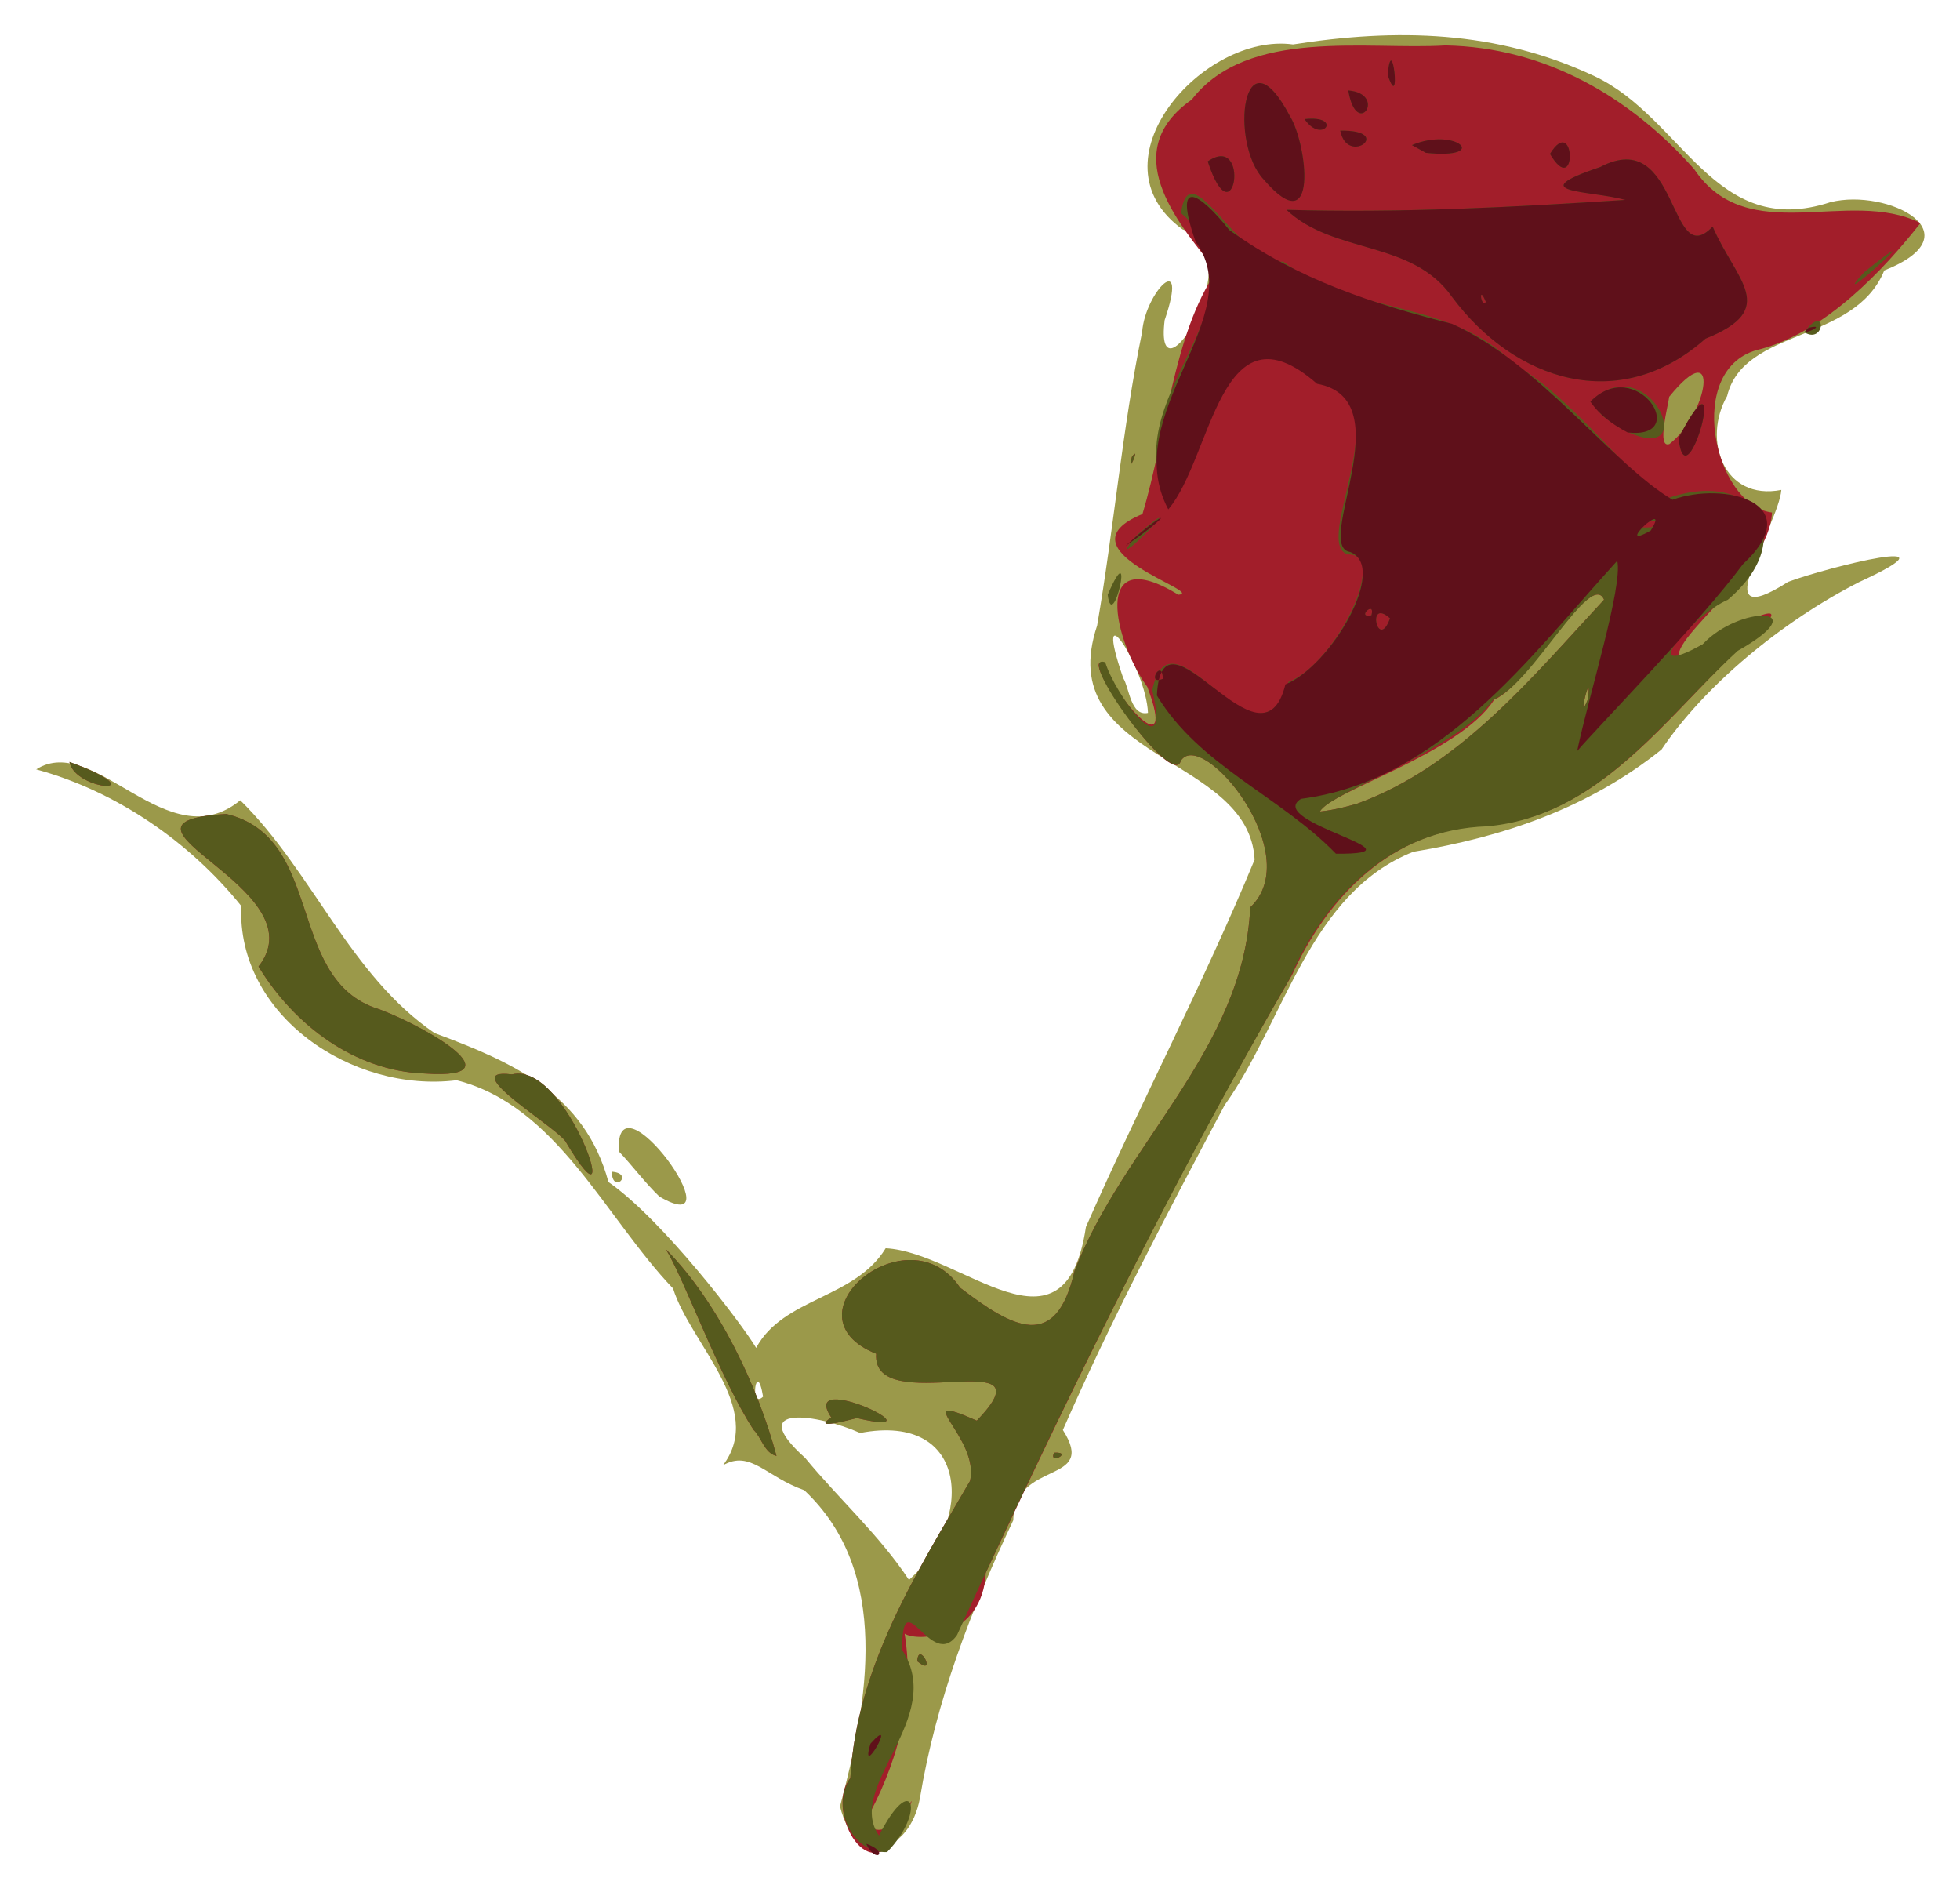<?xml version="1.0" encoding="UTF-8" standalone="no"?>
<!-- Created with Inkscape (http://www.inkscape.org/) -->
<svg
    xmlns:inkscape="http://www.inkscape.org/namespaces/inkscape"
    xmlns:rdf="http://www.w3.org/1999/02/22-rdf-syntax-ns#"
    xmlns="http://www.w3.org/2000/svg"
    xmlns:xlink="http://www.w3.org/1999/xlink"
    xmlns:ns1="http://sozi.baierouge.fr"
    xmlns:cc="http://creativecommons.org/ns#"
    xmlns:dc="http://purl.org/dc/elements/1.1/"
    xmlns:sodipodi="http://sodipodi.sourceforge.net/DTD/sodipodi-0.dtd"
    id="svg3861"
    sodipodi:docname="rosa.svg"
    viewBox="0 0 549.54 530.38"
    version="1.1"
    inkscape:version="0.48.4 r9939"
  >
  <sodipodi:namedview
      id="base"
      bordercolor="#666666"
      inkscape:pageshadow="2"
      inkscape:window-y="-8"
      fit-margin-left="10"
      pagecolor="#ffffff"
      fit-margin-top="10"
      inkscape:window-maximized="1"
      inkscape:zoom="1"
      inkscape:window-x="-8"
      inkscape:window-height="848"
      showgrid="false"
      borderopacity="1.0"
      inkscape:current-layer="capa1"
      inkscape:cx="289.80717"
      inkscape:cy="282.99313"
      fit-margin-right="10"
      fit-margin-bottom="10"
      inkscape:window-width="1600"
      inkscape:pageopacity="0.0"
      inkscape:document-units="px"
  />
  <g
      id="capa1"
      inkscape:label="Capa 1"
      inkscape:groupmode="layer"
      transform="translate(-85.193 -204.98)"
    >
    <g
        id="g3840"
        transform="matrix(.975 .221 -.221 .975 1052.9 -6.838)"
      >
      <path
          id="path3024-7"
          d="m-555.45 862.54c1.184-30.253-0.352-67.125-29.375-84.237-11.301-1.294-17.256-7.803-23.781-1.781 8.207-18.115-16.519-31.298-24.615-45.259-22.951-15.196-43.127-42.828-72.118-43.533-27.795 10.034-64.177-4.14-69.696-34.314-18.124-14.354-41.315-23.634-64.554-24.639 13.717-13.843 41.563 16.623 57.732-4.196 24.178 14.982 40.782 41.045 67.565 51.611 23.18 3.106 44.806 7.286 56.804 29.959 17.341 7.054 45.48 30.688 50.68 36.205 4.272-15.464 23.918-19.463 29.251-35.286 21.115-3.606 56.398 21.461 53.451-18.226 7.197-37.069 17.041-73.83 23.37-110.92-8.109-28.641-61.564-14.238-57.587-54.262-1.448-27.741-5.334-55.358-5.89-83.069-1.645-11.205 7.694-25.968 5.427-4.644 2.578 25.893 20.495-24.454-0.716-25.914-29.859-12.667-6.644-55.23 18.737-57.43 27.139-10.801 54.722-16.551 84.355-10.028 26.929 5.905 42.965 37.481 72.428 19.836 14.719-7.422 42.059-0.492 18.938 15.346-3.593 21.808-34.88 24.244-35.197 44.09-4.117 13.46 5.517 28.991 20.648 22.307 1.473 10.032-12.616 45.174 7.595 24.694 10.21-6.633 45.701-24.485 19.382-4.298-18.922 15.754-35.952 38.142-43.647 58.029-16.243 20.436-37.661 33.629-61.548 43.354-25.968 17.741-24.665 54.155-35.915 81.007-8.91 32.712-17.688 65.583-24.102 98.855 13.122 12.949-11.426 10.89-7.965 27.748-5.984 26.945-9.955 54.225-8.31 81.769 0.65 15.823-13.08 23.64-21.35 7.224zm4.825-66.203c14.165-19.902 6.359-49.748-22.47-37.158-12.597-2.503-33.728-1.033-13.483 10.241 11.836 9.167 25.092 16.514 35.953 26.917zm-51.266-41.076c-4.246-10.43-2.986 4.63 0 0zm62.888-210.86c-3.343-12.301-23.499-31.481-8.914-7.962 2.258 2.197 4.36 10.073 8.914 7.962zm-118.22 158.72c6.437-0.953 1.564 6.316 0 0zm0.694-5.973c-6.633-22.864 38.781 17.608 13.883 9.825-4.876-2.922-9.158-6.689-13.883-9.825z"
          style="fill:#9b994a"
          inkscape:connector-curvature="0"
      />
      <path
          id="path3022-4"
          d="m-554.37 854.17c-5.233-30.781 5.422-60.425 14.304-88.651 0.167-12.504-23.123-21.096-1.889-16.939 16.305-26.81-28.833 6.325-31.656-12.063-28.295-4.516-0.1-41.253 18.875-23.248 16.872 7.688 30.214 11.762 30.242-11.761 5.495-37.467 32.518-71.165 25.52-110.26 12.184-18.097-24.303-46.224-28.084-35.783-0.25 8.946-36.637-24.58-26.719-21.746 4.846 8.94 26.302 23.801 12.98 3.611-11.773-10.298-24.744-36.431 2.792-27.13 7.707-2.402-36.457-4.59-14.835-19.848 1.618-23.498-2.813-50.997 5.221-71.069-14.891-11.519-34.205-26.771-17.427-45.319 10.821-23.242 44.928-24.365 66.012-30.538 27.297-5.681 53.686 2.577 75.725 18.421 19.618 18.497 43.269-4.673 65.224 0.705-7.11 15-19.242 35.708-36.069 44.455-19.865 9.49-3.07 45.504 13.404 43.91 2.945 15.987-20.063 40.502-16.337 45.632 5.657-5.618 33.626-31.021 17.701-9.135-17.286 24.655-29.193 57.909-61.016 67.151-24.601 6.918-38.051 28.884-42.94 52.538-18.975 59.879-33.314 121.23-46.714 182.5 3.099 17.815-13.995 23.19-18.419 21.723 7.326 18.076 5.766 37.453 0.79 54.104 10.722 7.65 13.561-23.944 10.117 1.019-5.692 17.293-21.896-2.847-16.802-12.285zm78.166-297.87c25.756-16.498 40.229-45.752 54.928-71.128-5.472-7.579-14.922 27.727-23.858 34.156-6.046 16.919-39.271 35.314-40.744 41.396 3.374-1.151 6.564-2.7 9.674-4.425zm56.673-42.859c-1.006-10.474-1.416 8.772 0 0zm6.507-74.912c8.703-10.693 7.261-33.659-3.013-12.892 0.279 2.346-0.286 15.122 3.013 12.892zm-353.54 230.38c12.105-25.489-56.105-28.812-18.254-39.715 27.975 0.327 26.521 40.142 52.169 43.745 11.178 0.899 46.085 10.542 18.27 14.915-19.295 3.749-38.917-5.198-52.185-18.945zm-64.388-44.229c26.861 3.646 3.403 7.84 0 0zm287.64 193.4c-1.084-6.038 6.649 3.297 0 0zm-59.084-53.116c-12.485-12.018-28.966-37.931-35.304-44.024 17.913 11.404 33.941 32.161 43.144 49.709-3.469-0.019-5.303-4.195-7.84-5.684zm-88.178-82.249c14.371-7.412 42.365 39.726 19.205 15.397-2.003-3.267-35.566-13.779-19.205-15.397zm108.63 74.019c-12.271-11.587 33.206-1.21 7.024-1.432-1.039 0.456-11.957 6.463-7.024 1.432zm63.12-4.186c5.306-1.498-0.814 3.949 0 0zm-40.45-277.17c1.699-4.128-0.115 6.171 0 0z"
          style="fill:#a21e2a"
          inkscape:connector-curvature="0"
      />
      <path
          id="path3020-0"
          d="m-554.37 854.17c-5.233-30.781 5.422-60.425 14.304-88.651 0.167-12.504-23.123-21.096-1.889-16.939 16.305-26.81-28.833 6.325-31.656-12.063-28.295-4.516-0.1-41.253 18.875-23.248 16.872 7.688 30.214 11.762 30.242-11.761 5.495-37.467 32.518-71.165 25.52-110.26 12.184-18.097-24.303-46.224-28.084-35.783-0.131 8.496-36.268-23.28-26.766-22.25 4.627 8.191 24.97 25.792 14.572 4.672-0.372-26.217 34.416 19.02 36.763-10.686 11.834-7.855 19.544-41.424 8.402-38.539-11.12-0.389 5.708-47.393-18.754-44.794-34.492-21.905-23.096 37.639-35.271 38.992-18.75-24.067 18.761-60.662-12.845-77.182-1.524-17.979 18.606 10.47 30.997 6.929 22.821 10.517 47.697-0.423 69.88 13.855 18.233 5.712 36.952 22.886 49.335 27.373 22.238-14.374 39.429 2.252 23.322 23.689-8.13 5.847-20.71 28.635-4.113 13.715 7.556-13.025 29.222-17.835 9.993-0.379-16.285 23.59-27.861 53.962-57.74 63.563-25.784 6.726-39.88 29.091-44.499 53.877-20.333 65.718-36.237 132.95-50.282 200.12-4.822 11.804-18.604-11.971-14.077 7.52 16.374 15.857-7.292 40.784 5.147 52.164 5.129-20.169 11.442-9.475 3.255 4.011-9.604 2.661-18.268-8.949-14.631-17.949zm17.316-320.01c-1.473-5.986-4.319 3.104 0 0zm60.85 22.136c25.756-16.497 40.225-45.75 54.927-71.122-5.533-7.635-14.565 27.997-24.038 34.097-6.703 16.196-39.111 35.672-40.524 41.453 3.362-1.157 6.531-2.712 9.635-4.427zm-2.459-52.759c-7.898-4.434-1.239 10.05 0 0zm-5.27 0.32c0.182-4.606-4.191 1.918 0 0zm64.402 9.58c-1.006-10.474-1.416 8.772 0 0zm6.706-51.002c5.564-5.759-9.356 2.862 0 0zm-353.73 206.47c12.105-25.489-56.105-28.812-18.254-39.715 27.975 0.327 26.521 40.142 52.169 43.745 11.178 0.899 46.085 10.542 18.27 14.915-19.295 3.749-38.917-5.198-52.185-18.945zm-64.388-44.229c26.861 3.646 3.403 7.84 0 0zm287.64 193.4c-1.084-6.038 6.649 3.297 0 0zm-59.084-53.116c-12.485-12.018-28.966-37.931-35.304-44.024 17.913 11.404 33.941 32.161 43.144 49.709-3.469-0.019-5.303-4.195-7.84-5.684zm-88.178-82.249c14.371-7.412 42.365 39.726 19.205 15.397-2.003-3.267-35.566-13.779-19.205-15.397zm108.63 74.019c-12.271-11.587 33.206-1.21 7.024-1.432-1.039 0.456-11.957 6.463-7.024 1.432zm63.12-4.186c5.306-1.498-0.814 3.949 0 0zm-38.528-237.96c3.663-19.41 3.912 10.949 0 0zm4.858-18.895c13.422-17.869-8.35 16.628-0.757 1.024l0.757-1.024zm-6.779-20.324c1.699-4.128-0.115 6.171 0 0zm2.416-85.508c10.013-10.791 12.357 20.689 0 0zm24.542 8.363c31.138-6.088 61.982-14.811 92.074-23.719-10.398-0.475-28.866 4.714-8.921-7.423 19.127-16.395 25.288 24.749 34.449 9.302 9.711 13.34 23.564 18.327 4.991 31.097-18.897 26.36-49.676 23.347-71.909 4.305-14.526-13.194-34.973-4.25-50.684-13.563zm60.245 12.833c-3.352-4.753-0.901 2.155 0 0zm-68.301-19.673c-11.797-7.8-15.26-40.607 3.253-18.93 6.276 6.358 15.943 33.142-3.253 18.93zm7.379-19.089c10.447-3.608 6.48 6.05 0 0zm10.479 0.951c14.963-3.66 4.258 9.494 0 0zm85.21 58.566c12.984-19.548 36.284 13.257 9.247 5.272l-5.031-2.049-4.216-3.223zm26.389 4.51c8.318-31.731 6.385 19.007 0 0zm-111.89-74.55c11.056-1.569 5.353 13.091 0 0zm20.799 11c10.934-7.865 22.561-0.95 4.299 1.248l-4.299-1.248zm-10.981-17.683c-1.76-13.164 6.273 10.218 0 0zm49.274 11.538c4.431-12.945 10.367 10.923 0 0zm80.598 32.982c4.368-9.809 6.649 2.259 0-0v0zm12.704-20.177c18.158-22.81-9.036 15.731 0 0z"
          style="fill:#565a1d"
          inkscape:connector-curvature="0"
      />
      <path
          id="path3018-9"
          d="m-545.95 871.15c6.927 0.746 3.902 5.131 0 0zm-5.054-27.662c5.949-10.622-0.81 11.541 0 0zm13.36-304.4c-4.918-28.004 33.964 16.838 34.465-11.012 11.274-7.708 21.03-38.493 9.474-40.216-10.479 0.773 5.098-45.104-19.462-43.939-31.863-17.26-24.031 26.571-32.897 43.569-19.675-22.894 10.576-57.77-9.13-74.905-10.461-16.77-1.849-13.577 8.473-5.301 21.99 9.328 43.893 11.294 66.774 11.871 26.22 5.231 52.365 28.347 71.209 34.44 12.856-8.275 37.537-7.724 23.257 13.247-8.44 19.044-29.767 53.739-33.772 61.406-0.256-16.241 2.336-47.899-0.824-54.546-18.121 31.95-34.712 71.118-71.739 84.722-8.808 8.645 39.255 7.058 12.959 12.846-18.724-12.26-42.859-15.575-58.788-32.183zm0.592-4.924c-1.473-5.986-4.319 3.104 0 0zm58.391-30.624c-7.898-4.434-1.239 10.05 0 0zm-5.27 0.32c0.182-4.606-4.191 1.918 0 0zm71.137-40.499c3.706-10.782-9.314 8.502 0 0zm-142.7 36.752c9.249-13.153 11.895-12.939 0 0zm-1.357-110.24c10.013-10.791 12.357 20.689 0 0zm24.542 8.363c31.138-6.088 61.982-14.811 92.074-23.719-10.398-0.475-28.866 4.714-8.921-7.423 19.127-16.395 25.288 24.749 34.449 9.302 9.711 13.34 23.564 18.327 4.991 31.097-18.897 26.36-49.676 23.347-71.909 4.305-14.526-13.194-34.973-4.25-50.684-13.563zm60.245 12.833c-3.352-4.753-0.901 2.155 0 0zm-68.301-19.673c-11.797-7.8-15.26-40.607 3.253-18.93 6.276 6.358 15.943 33.142-3.253 18.93zm7.379-19.089c10.447-3.608 6.48 6.05 0 0zm10.479 0.951c14.963-3.66 4.258 9.494 0 0zm85.209 58.585c9.703-15.692 30.173 4.114 12.106 6.13-4.391-1.159-8.742-2.985-12.106-6.13zm26.389 4.49c8.318-31.731 6.385 19.007 0 0zm-111.89-74.57c11.056-1.569 5.353 13.091 0 0zm20.799 11c10.934-7.865 22.561-0.95 4.299 1.248l-4.299-1.248zm-10.981-17.683c-1.76-13.164 6.273 10.218 0 0zm49.274 11.538c4.431-12.945 10.367 10.923 0 0zm81.523 31.495c5.652-2.682-2.763 3.802 0 0z"
          style="fill:#5f101a"
          inkscape:connector-curvature="0"
      />
    </g
    >
  </g
  >
</svg
>
